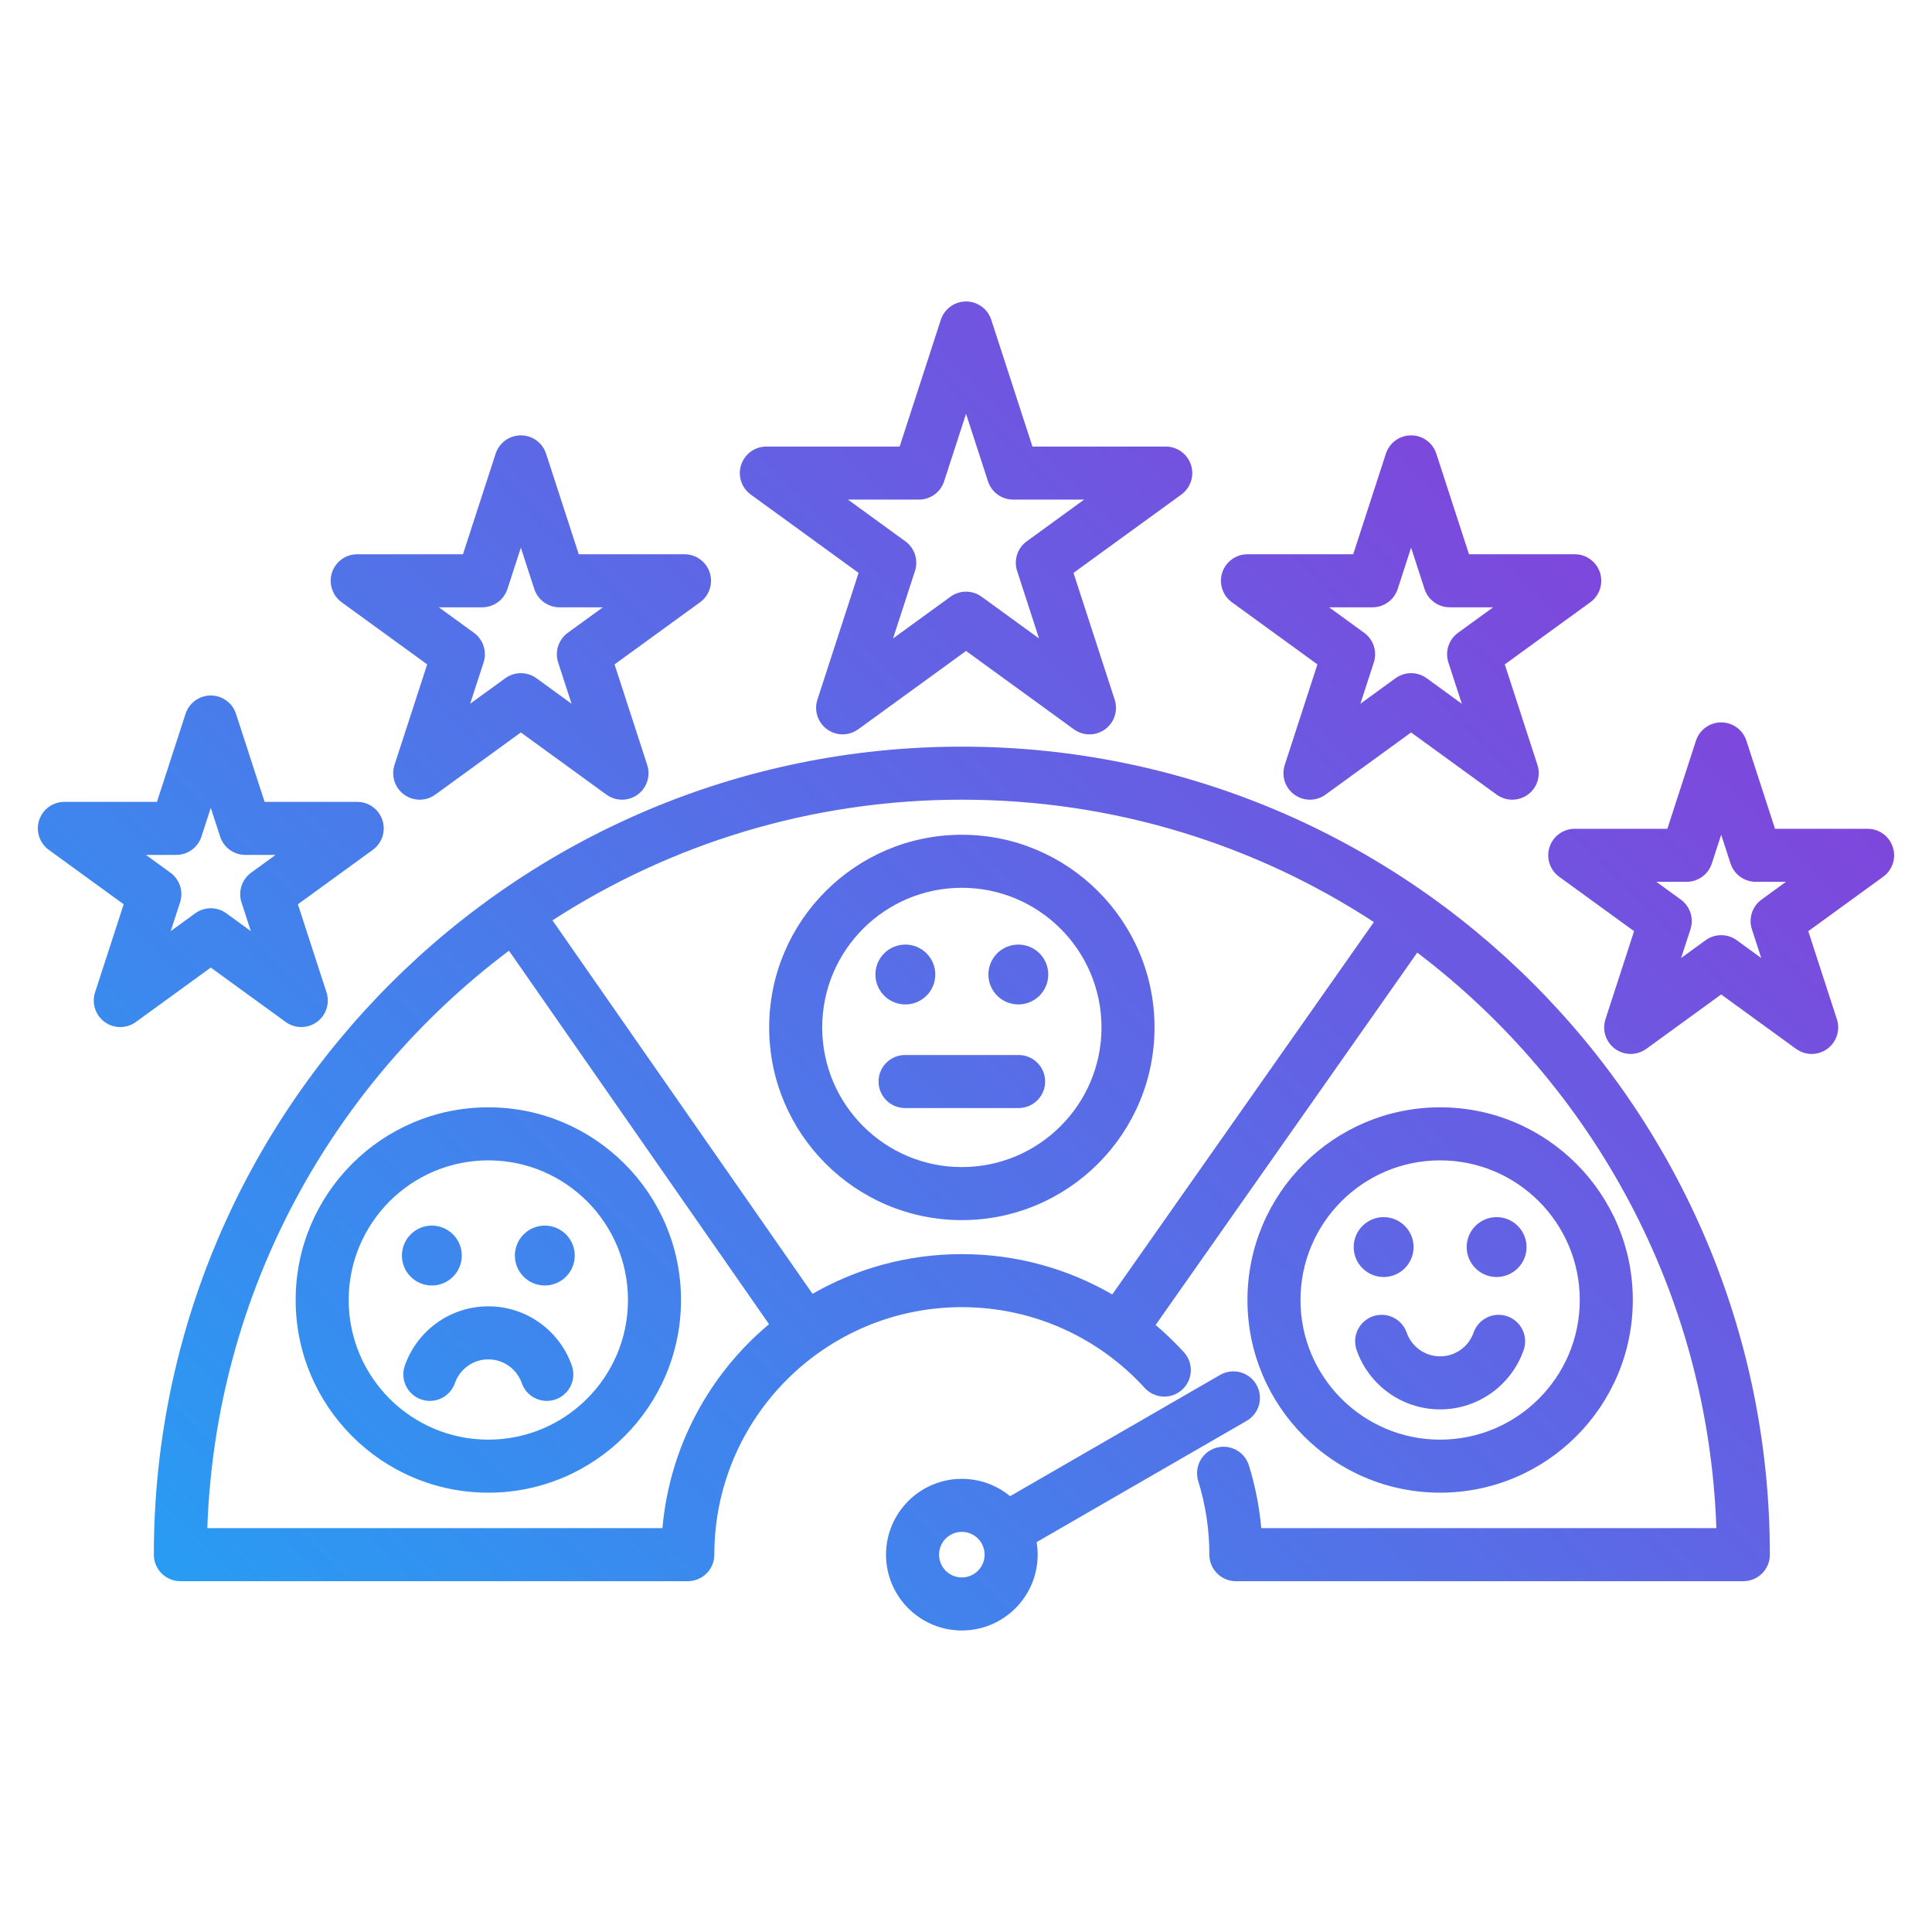<svg width="405" height="405" viewBox="0 0 405 405" fill="none" xmlns="http://www.w3.org/2000/svg">
<path fill-rule="evenodd" clip-rule="evenodd" d="M217.305 323.268C217.45 324.138 217.523 325.018 217.523 325.9C217.523 334.672 210.401 341.793 201.63 341.793C192.857 341.793 185.736 334.672 185.736 325.9C185.736 317.128 192.857 310.007 201.63 310.007C205.47 310.007 208.994 311.372 211.742 313.642L255.778 288.218C257.055 287.482 258.572 287.283 259.996 287.664C261.42 288.046 262.634 288.977 263.372 290.253C264.108 291.53 264.307 293.048 263.926 294.471C263.544 295.895 262.613 297.109 261.337 297.847L217.305 323.268ZM205.765 323.512C205.24 322.601 204.429 321.888 203.457 321.485C202.486 321.082 201.408 321.011 200.392 321.284C199.376 321.556 198.479 322.156 197.839 322.991C197.199 323.825 196.852 324.848 196.853 325.9C196.854 327.166 197.357 328.381 198.253 329.276C199.148 330.172 200.363 330.675 201.63 330.676C202.467 330.675 203.29 330.454 204.015 330.035C204.74 329.616 205.342 329.014 205.762 328.289C206.181 327.564 206.402 326.742 206.403 325.904C206.405 325.067 206.186 324.244 205.768 323.518L205.765 323.512ZM242.249 277.752C244.348 279.524 246.328 281.431 248.179 283.46C249.172 284.549 249.692 285.988 249.625 287.461C249.557 288.933 248.908 290.319 247.819 291.313C246.73 292.306 245.291 292.825 243.818 292.758C242.346 292.69 240.96 292.041 239.966 290.952C230.474 280.548 216.809 274.014 201.63 274.014C172.993 274.014 149.743 297.263 149.743 325.9C149.743 327.374 149.157 328.788 148.115 329.831C147.072 330.873 145.658 331.459 144.184 331.459H37.806C36.331 331.459 34.917 330.873 33.875 329.831C32.833 328.788 32.247 327.374 32.247 325.9C32.247 232.415 108.145 156.517 201.63 156.517C295.114 156.517 371.012 232.415 371.012 325.9C371.012 327.374 370.427 328.788 369.384 329.831C368.342 330.873 366.928 331.459 365.454 331.459H259.074C257.6 331.459 256.186 330.873 255.144 329.831C254.101 328.788 253.515 327.374 253.515 325.9C253.52 320.673 252.734 315.476 251.184 310.484C250.746 309.076 250.886 307.552 251.571 306.247C252.257 304.942 253.433 303.963 254.84 303.525C256.248 303.088 257.771 303.227 259.076 303.913C260.381 304.598 261.361 305.773 261.799 307.181C263.131 311.462 264 315.874 264.39 320.341H359.799C358.095 271.107 333.859 227.556 297.091 199.692L242.249 277.752ZM106.696 199.292C69.632 227.139 45.171 270.871 43.46 320.341H138.868C140.369 303.205 148.742 288.028 161.211 277.583L106.696 199.292ZM102.368 232.125C124.66 232.125 142.758 250.224 142.758 272.516C142.758 294.808 124.66 312.906 102.368 312.906C80.076 312.906 61.977 294.808 61.977 272.516C61.977 250.224 80.076 232.125 102.368 232.125ZM102.368 243.243C86.212 243.243 73.095 256.36 73.095 272.516C73.095 288.672 86.212 301.789 102.368 301.789C118.524 301.789 131.641 288.672 131.641 272.516C131.641 256.36 118.524 243.243 102.368 243.243ZM119.876 286.279C120.361 287.671 120.273 289.198 119.632 290.526C118.992 291.853 117.85 292.872 116.459 293.358C115.067 293.843 113.539 293.756 112.212 293.115C110.884 292.474 109.865 291.333 109.379 289.941C108.368 287.043 105.609 284.961 102.368 284.961C99.126 284.961 96.367 287.043 95.356 289.941C94.87 291.333 93.851 292.474 92.524 293.115C91.197 293.756 89.669 293.843 88.277 293.358C86.886 292.872 85.744 291.853 85.103 290.526C84.462 289.199 84.375 287.671 84.859 286.279C87.385 279.042 94.274 273.843 102.368 273.843C110.461 273.843 117.351 279.042 119.876 286.279ZM96.803 263.198C96.803 266.662 93.991 269.473 90.527 269.473C87.063 269.473 84.251 266.662 84.251 263.198C84.251 259.734 87.063 256.921 90.527 256.921C93.991 256.921 96.803 259.734 96.803 263.198ZM120.485 263.198C120.485 266.662 117.672 269.473 114.208 269.473C110.745 269.473 107.933 266.662 107.933 263.198C107.933 259.734 110.745 256.921 114.208 256.921C117.672 256.921 120.485 259.734 120.485 263.198ZM288.001 193.29C263.158 177.068 233.487 167.635 201.63 167.635C170.008 167.635 140.542 176.928 115.813 192.93L170.328 271.22C179.552 265.925 190.24 262.897 201.63 262.897C213.113 262.897 223.884 265.975 233.159 271.351L288.001 193.29ZM201.63 174.988C223.922 174.988 242.02 193.086 242.02 215.378C242.02 237.67 223.922 255.769 201.63 255.769C179.338 255.769 161.239 237.67 161.239 215.378C161.239 193.086 179.338 174.988 201.63 174.988ZM201.63 186.105C185.473 186.105 172.357 199.222 172.357 215.378C172.357 231.534 185.473 244.651 201.63 244.651C217.786 244.651 230.903 231.534 230.903 215.378C230.903 199.222 217.786 186.105 201.63 186.105ZM189.727 232.275C186.658 232.275 184.168 229.784 184.168 226.717C184.168 223.648 186.658 221.158 189.727 221.158H213.532C216.6 221.158 219.091 223.648 219.091 226.717C219.091 229.784 216.6 232.275 213.532 232.275H189.727ZM196.065 204.282C196.065 207.746 193.252 210.559 189.788 210.559C186.324 210.559 183.512 207.746 183.512 204.282C183.512 200.819 186.324 198.007 189.788 198.007C193.252 198.007 196.065 200.819 196.065 204.282ZM219.746 204.282C219.746 207.746 216.934 210.559 213.47 210.559C210.007 210.559 207.195 207.746 207.195 204.282C207.195 200.819 210.007 198.007 213.47 198.007C216.934 198.007 219.746 200.819 219.746 204.282ZM301.891 232.125C324.183 232.125 342.281 250.224 342.281 272.516C342.281 294.808 324.183 312.906 301.891 312.906C279.598 312.906 261.5 294.808 261.5 272.516C261.5 250.224 279.598 232.125 301.891 232.125ZM301.891 243.243C285.734 243.243 272.618 256.36 272.618 272.516C272.618 288.672 285.734 301.789 301.891 301.789C318.047 301.789 331.163 288.672 331.163 272.516C331.163 256.36 318.047 243.243 301.891 243.243ZM296.325 261.42C296.325 264.884 293.514 267.696 290.05 267.696C286.586 267.696 283.773 264.884 283.773 261.42C283.773 257.957 286.586 255.144 290.05 255.144C293.514 255.144 296.325 257.957 296.325 261.42ZM320.007 261.42C320.007 264.884 317.195 267.696 313.731 267.696C310.267 267.696 307.456 264.884 307.456 261.42C307.456 257.957 310.267 255.144 313.731 255.144C317.195 255.144 320.007 257.957 320.007 261.42ZM308.902 279.348C309.388 277.957 310.407 276.815 311.734 276.174C313.061 275.533 314.589 275.446 315.981 275.93C317.373 276.417 318.514 277.436 319.155 278.763C319.796 280.091 319.884 281.618 319.399 283.01C316.874 290.247 309.984 295.445 301.891 295.445C293.797 295.445 286.907 290.247 284.382 283.01C283.897 281.618 283.985 280.091 284.626 278.763C285.267 277.436 286.408 276.417 287.8 275.93C289.192 275.446 290.72 275.533 292.047 276.174C293.374 276.815 294.393 277.957 294.879 279.348C295.89 282.247 298.649 284.328 301.891 284.328C305.132 284.328 307.891 282.247 308.902 279.348ZM207.796 67.038L216.431 93.614H244.373C245.547 93.613 246.691 93.985 247.641 94.674C248.591 95.364 249.299 96.338 249.661 97.454C250.024 98.571 250.024 99.774 249.661 100.89C249.298 102.007 248.591 102.98 247.641 103.67L225.034 120.094L233.669 146.669C234.032 147.785 234.032 148.988 233.669 150.104C233.306 151.221 232.599 152.193 231.65 152.883C230.7 153.573 229.556 153.945 228.382 153.945C227.209 153.945 226.065 153.573 225.115 152.883L202.509 136.459L179.904 152.883C178.954 153.572 177.81 153.943 176.637 153.942C175.464 153.942 174.321 153.57 173.371 152.881C172.422 152.191 171.715 151.219 171.352 150.103C170.989 148.987 170.988 147.785 171.35 146.669L179.984 120.094L157.378 103.67C156.429 102.98 155.722 102.007 155.359 100.89C154.996 99.774 154.996 98.572 155.359 97.455C155.722 96.339 156.428 95.366 157.378 94.676C158.328 93.986 159.471 93.614 160.645 93.614H188.588L197.222 67.038C197.585 65.922 198.292 64.949 199.242 64.259C200.191 63.569 201.335 63.197 202.509 63.197C203.683 63.197 204.827 63.569 205.776 64.259C206.726 64.949 207.433 65.922 207.796 67.038ZM202.509 86.745L197.913 100.89C197.55 102.007 196.844 102.98 195.894 103.67C194.944 104.36 193.801 104.731 192.627 104.731H177.753L189.786 113.474C190.736 114.164 191.443 115.136 191.806 116.253C192.168 117.369 192.168 118.572 191.806 119.688L187.209 133.834L199.242 125.091C200.191 124.401 201.335 124.029 202.509 124.029C203.683 124.029 204.827 124.401 205.776 125.091L217.809 133.834L213.213 119.688C212.85 118.572 212.85 117.369 213.213 116.253C213.576 115.136 214.283 114.164 215.233 113.474L227.265 104.731H212.392C211.218 104.731 210.074 104.36 209.125 103.67C208.175 102.98 207.468 102.007 207.105 100.89L202.509 86.745ZM301.092 95.104L307.943 116.189H330.111C331.285 116.189 332.429 116.56 333.379 117.25C334.328 117.94 335.035 118.913 335.398 120.029C335.761 121.146 335.761 122.348 335.398 123.465C335.036 124.581 334.329 125.554 333.379 126.244L315.444 139.275L322.294 160.358C322.658 161.475 322.658 162.678 322.296 163.795C321.934 164.911 321.227 165.885 320.277 166.575C319.327 167.265 318.183 167.637 317.008 167.636C315.834 167.636 314.69 167.264 313.741 166.573L295.806 153.542L277.871 166.573C276.922 167.264 275.778 167.637 274.603 167.637C273.429 167.638 272.285 167.266 271.335 166.576C270.385 165.886 269.678 164.912 269.315 163.795C268.953 162.678 268.953 161.475 269.317 160.358L276.167 139.275L258.232 126.244C257.283 125.554 256.576 124.581 256.213 123.465C255.85 122.348 255.85 121.146 256.213 120.029C256.576 118.913 257.283 117.94 258.233 117.25C259.182 116.56 260.326 116.189 261.5 116.189H283.668L290.519 95.104C290.882 93.988 291.589 93.015 292.538 92.325C293.488 91.635 294.632 91.263 295.806 91.263C296.98 91.263 298.123 91.635 299.073 92.325C300.023 93.015 300.73 93.988 301.092 95.104ZM295.806 114.811L292.994 123.465C292.631 124.582 291.924 125.555 290.975 126.245C290.025 126.935 288.881 127.306 287.707 127.306H278.608L285.97 132.654C286.919 133.344 287.626 134.317 287.989 135.434C288.352 136.55 288.352 137.753 287.989 138.869L285.177 147.523L292.538 142.175C293.488 141.485 294.632 141.113 295.806 141.113C296.98 141.113 298.123 141.485 299.073 142.175L306.434 147.523L303.622 138.869C303.26 137.753 303.26 136.55 303.623 135.434C303.985 134.317 304.692 133.344 305.642 132.654L313.003 127.306H303.904C302.73 127.306 301.587 126.934 300.637 126.244C299.687 125.554 298.98 124.581 298.617 123.465L295.806 114.811ZM366.093 155.276L372.091 173.736H391.501C392.675 173.736 393.818 174.107 394.768 174.797C395.718 175.488 396.424 176.46 396.787 177.577C397.15 178.693 397.15 179.896 396.787 181.012C396.424 182.128 395.718 183.101 394.768 183.791L379.065 195.2L385.063 213.661C385.426 214.777 385.426 215.98 385.063 217.096C384.7 218.213 383.993 219.185 383.044 219.875C382.094 220.565 380.95 220.937 379.776 220.937C378.603 220.937 377.459 220.565 376.509 219.875L360.807 208.467L345.103 219.875C344.153 220.564 343.01 220.935 341.836 220.934C340.663 220.934 339.52 220.562 338.571 219.873C337.621 219.183 336.915 218.211 336.551 217.095C336.188 215.979 336.188 214.777 336.549 213.661L342.547 195.2L326.844 183.791C325.894 183.102 325.187 182.129 324.824 181.012C324.461 179.896 324.461 178.693 324.823 177.576C325.186 176.46 325.893 175.487 326.843 174.797C327.793 174.107 328.937 173.735 330.111 173.736H349.522L355.519 155.276C355.882 154.159 356.589 153.186 357.539 152.496C358.488 151.806 359.632 151.435 360.806 151.435C361.98 151.435 363.124 151.806 364.074 152.496C365.023 153.186 365.73 154.159 366.093 155.276ZM360.807 174.982L358.847 181.012C358.484 182.128 357.777 183.101 356.828 183.791C355.878 184.481 354.734 184.853 353.56 184.853H347.219L352.349 188.58C353.299 189.27 354.006 190.243 354.369 191.36C354.731 192.476 354.731 193.679 354.369 194.795L352.409 200.825L357.539 197.098C358.489 196.408 359.632 196.037 360.806 196.037C361.98 196.037 363.124 196.408 364.073 197.098L369.203 200.825L367.244 194.795C366.881 193.679 366.881 192.476 367.244 191.36C367.606 190.243 368.313 189.27 369.263 188.58L374.393 184.853H368.052C366.878 184.853 365.734 184.481 364.785 183.791C363.835 183.101 363.128 182.128 362.766 181.012L360.807 174.982ZM49.472 149.636L55.47 168.096H74.881C76.055 168.096 77.198 168.467 78.148 169.157C79.098 169.848 79.805 170.821 80.168 171.937C80.531 173.054 80.531 174.257 80.168 175.373C79.805 176.49 79.097 177.463 78.147 178.152L62.445 189.561L68.443 208.021C68.805 209.137 68.805 210.34 68.443 211.456C68.08 212.573 67.373 213.546 66.423 214.236C65.474 214.926 64.33 215.297 63.156 215.297C61.982 215.297 60.838 214.926 59.889 214.236L44.185 202.827L28.483 214.236C27.533 214.927 26.389 215.299 25.215 215.3C24.041 215.3 22.896 214.929 21.946 214.239C20.996 213.548 20.289 212.575 19.927 211.458C19.564 210.341 19.565 209.138 19.929 208.021L25.927 189.561L10.224 178.152C9.274 177.463 8.567 176.49 8.204 175.373C7.841 174.257 7.841 173.054 8.204 171.937C8.566 170.821 9.273 169.848 10.223 169.157C11.173 168.467 12.317 168.096 13.491 168.096H32.901L38.899 149.636C39.262 148.52 39.969 147.547 40.918 146.857C41.868 146.167 43.012 145.795 44.186 145.795C45.36 145.795 46.504 146.167 47.453 146.857C48.403 147.547 49.11 148.52 49.472 149.636ZM44.185 169.343L42.226 175.373C41.863 176.489 41.157 177.462 40.207 178.152C39.257 178.842 38.114 179.213 36.94 179.213H30.599L35.729 182.941C36.679 183.631 37.386 184.604 37.748 185.72C38.111 186.837 38.111 188.039 37.748 189.156L35.788 195.186L40.918 191.459C41.868 190.769 43.012 190.397 44.186 190.397C45.36 190.397 46.504 190.769 47.453 191.459L52.583 195.186L50.623 189.156C50.26 188.039 50.261 186.837 50.623 185.72C50.986 184.604 51.693 183.631 52.642 182.941L57.772 179.213H51.431C50.258 179.213 49.114 178.842 48.164 178.152C47.215 177.462 46.508 176.489 46.145 175.373L44.185 169.343ZM114.473 95.104L121.324 116.189H143.492C144.666 116.189 145.809 116.56 146.759 117.25C147.709 117.94 148.416 118.913 148.779 120.029C149.141 121.146 149.141 122.348 148.779 123.465C148.416 124.581 147.709 125.554 146.76 126.244L128.825 139.275L135.675 160.358C136.038 161.475 136.038 162.678 135.676 163.794C135.313 164.911 134.606 165.884 133.656 166.574C132.706 167.264 131.562 167.636 130.388 167.636C129.214 167.636 128.07 167.263 127.121 166.573L109.186 153.542L91.251 166.573C90.302 167.264 89.158 167.636 87.983 167.636C86.809 167.637 85.665 167.265 84.715 166.575C83.765 165.885 83.058 164.911 82.696 163.795C82.333 162.678 82.334 161.475 82.698 160.358L89.548 139.275L71.613 126.244C70.663 125.554 69.956 124.581 69.594 123.465C69.231 122.348 69.231 121.146 69.594 120.029C69.957 118.913 70.663 117.94 71.613 117.25C72.563 116.56 73.707 116.189 74.881 116.189H97.049L103.899 95.104C104.262 93.988 104.969 93.015 105.919 92.325C106.868 91.635 108.012 91.263 109.186 91.263C110.36 91.263 111.504 91.635 112.454 92.325C113.403 93.015 114.11 93.988 114.473 95.104ZM109.186 114.811L106.375 123.465C106.012 124.581 105.305 125.554 104.355 126.244C103.405 126.934 102.261 127.306 101.088 127.306H91.989L99.35 132.654C100.3 133.344 101.007 134.317 101.369 135.434C101.732 136.55 101.732 137.753 101.369 138.869L98.558 147.523L105.919 142.175C106.868 141.485 108.012 141.113 109.186 141.113C110.36 141.113 111.504 141.485 112.454 142.175L119.815 147.523L117.003 138.869C116.64 137.753 116.64 136.55 117.003 135.434C117.366 134.317 118.073 133.344 119.022 132.654L126.384 127.306H117.285C116.111 127.306 114.967 126.935 114.017 126.245C113.067 125.555 112.36 124.582 111.998 123.465L109.186 114.811Z" fill="url(#paint0_linear_155_391)"/>
<defs>
<linearGradient id="paint0_linear_155_391" x1="404.992" y1="-0" x2="-0" y2="404.992" gradientUnits="userSpaceOnUse">
<stop stop-color="#9D28D4"/>
<stop offset="1" stop-color="#16AEF8"/>
</linearGradient>
</defs>
</svg>
